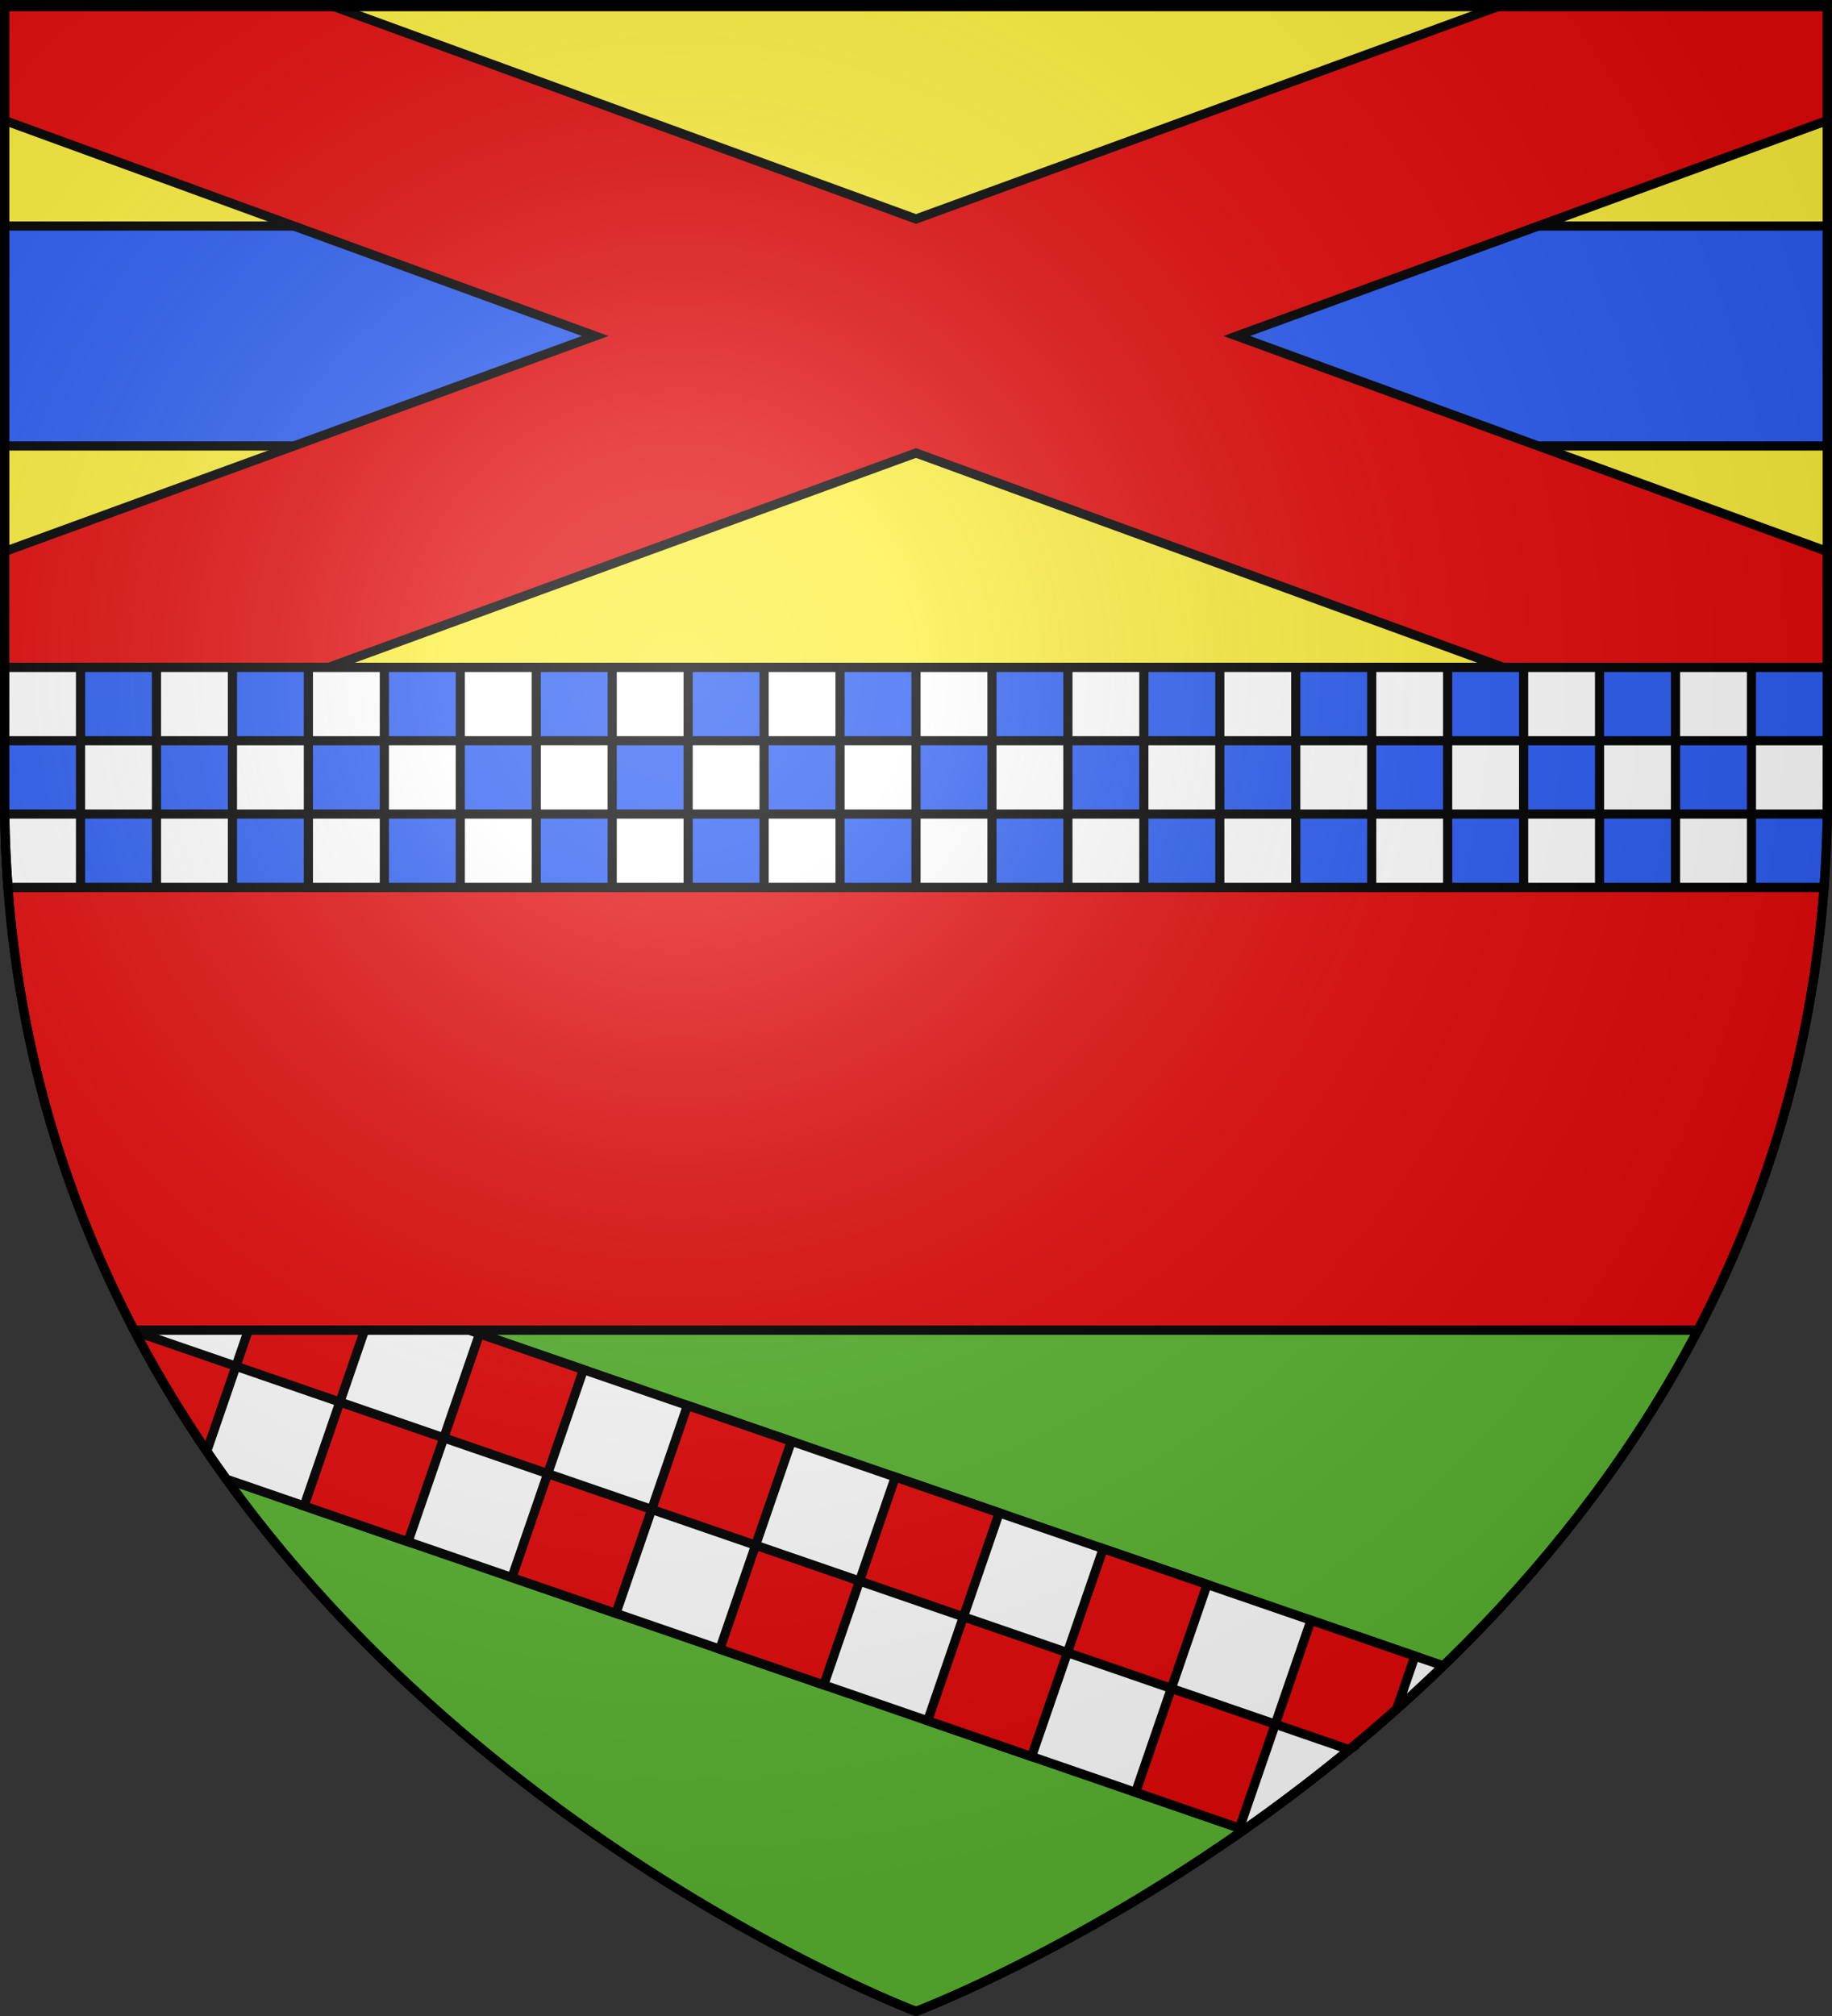 <svg xmlns="http://www.w3.org/2000/svg" xmlns:xlink="http://www.w3.org/1999/xlink" height="660" width="600" version="1.0"><rect width="100%" height="100%" fill="#333333" stroke="none"/><defs><linearGradient id="b"><stop style="stop-color:white;stop-opacity:.314" offset="0"/><stop offset=".19" style="stop-color:white;stop-opacity:.251"/><stop style="stop-color:#6b6b6b;stop-opacity:.125" offset=".6"/><stop style="stop-color:black;stop-opacity:.125" offset="1"/></linearGradient><linearGradient id="a"><stop offset="0" style="stop-color:#fd0000;stop-opacity:1"/><stop style="stop-color:#e77275;stop-opacity:.659" offset=".5"/><stop style="stop-color:black;stop-opacity:.323" offset="1"/></linearGradient><radialGradient xlink:href="#b" id="c" gradientUnits="userSpaceOnUse" gradientTransform="matrix(1.353 0 0 1.349 -77.63 -85.747)" cx="221.445" cy="226.331" fx="221.445" fy="226.331" r="300"/></defs><g style="display:inline"><path style="fill:#fcef3c;fill-opacity:1;fill-rule:evenodd;stroke:#000;stroke-width:3;stroke-linecap:butt;stroke-linejoin:miter;stroke-miterlimit:4;stroke-dasharray:none;stroke-opacity:1;display:inline" d="M1.5 1.5v217h597V1.5H1.5z"/><path style="opacity:1;color:#000;fill:#e20909;fill-opacity:1;fill-rule:nonzero;stroke:#000;stroke-width:3;stroke-linecap:butt;stroke-linejoin:miter;marker:none;marker-start:none;marker-mid:none;marker-end:none;stroke-miterlimit:4;stroke-dasharray:none;stroke-dashoffset:0;stroke-opacity:1;visibility:visible;display:inline;overflow:visible" d="M2.594 290.5c4.128 55.12 19.546 103.299 41.343 145h512.125c21.798-41.701 37.216-89.88 41.344-145H2.594z"/><path style="fill:#5ab532;fill-opacity:1;fill-rule:evenodd;stroke:#000;stroke-width:3;stroke-linecap:butt;stroke-linejoin:miter;stroke-miterlimit:4;stroke-dasharray:none;stroke-opacity:1;display:inline" d="M43.938 435.5C126.346 593.16 300 658.5 300 658.5s173.654-65.34 256.063-223H43.938z"/></g><path style="opacity:1;color:#000;fill:#2b5df2;fill-opacity:1;fill-rule:nonzero;stroke:#000;stroke-width:3;stroke-linecap:butt;stroke-linejoin:miter;marker:none;marker-start:none;marker-mid:none;marker-end:none;stroke-miterlimit:4;stroke-dasharray:none;stroke-dashoffset:0;stroke-opacity:1;visibility:visible;display:inline;overflow:visible" d="M1.5 74v72h597V74H1.5z"/><path style="opacity:1;color:#000;fill:#e20909;fill-opacity:1;fill-rule:nonzero;stroke:#000;stroke-width:3;stroke-linecap:butt;stroke-linejoin:miter;marker:none;marker-start:none;marker-mid:none;marker-end:none;stroke-miterlimit:4;stroke-dasharray:none;stroke-dashoffset:0;stroke-opacity:1;visibility:visible;display:inline;overflow:visible" d="M1.5 1.5v37.938L194.938 110 1.5 180.563V218.5h106.094L300 148.312 492.406 218.5H598.5v-37.938L405.062 110 598.5 39.437V1.5H492.406L300 71.688 107.594 1.5H1.5z"/><path style="opacity:1;color:#000;fill:#2b5df2;fill-opacity:1;fill-rule:nonzero;stroke:#000;stroke-width:3;stroke-linecap:butt;stroke-linejoin:miter;marker:none;marker-start:none;marker-mid:none;marker-end:none;stroke-miterlimit:4;stroke-dasharray:none;stroke-dashoffset:0;stroke-opacity:1;visibility:visible;display:inline;overflow:visible" d="M1.5 218.5v42.219c0 10.149.366 20.066 1.094 29.781h594.812a398.545 398.545 0 0 0 1.094-29.781V218.5H1.5z"/><path style="color:#000;fill:#fff;fill-opacity:1;fill-rule:nonzero;stroke:#000;stroke-width:3;stroke-linecap:butt;stroke-linejoin:miter;marker:none;marker-start:none;marker-mid:none;marker-end:none;stroke-miterlimit:4;stroke-dasharray:none;stroke-dashoffset:0;stroke-opacity:1;visibility:visible;display:inline;overflow:visible" d="M1.5 218.5v24h24.875v-24H1.5zm24.875 24v24H51.25v-24H26.375zm24.875 0h24.875v-24H51.25v24zm24.875 0v24H101v-24H76.125zm24.875 0h24.875v-24H101v24zm24.875 0v24h24.875v-24h-24.875zm24.875 0h24.875v-24H150.75v24zm24.875 0v24H200.5v-24h-24.875zm24.875 0h24.875v-24H200.5v24zm24.875 0v24h24.875v-24h-24.875zm24.875 0h24.875v-24H250.25v24zm24.875 0v24H300v-24h-24.875zm24.875 0h24.875v-24H300v24zm24.875 0v24h24.875v-24h-24.875zm24.875 0h24.875v-24H349.75v24zm24.875 0v24H399.5v-24h-24.875zm24.875 0h24.875v-24H399.5v24zm24.875 0v24h24.875v-24h-24.875zm24.875 0h24.875v-24H449.25v24zm24.875 0v24H499v-24h-24.875zm24.875 0h24.875v-24H499v24zm24.875 0v24h24.875v-24h-24.875zm24.875 0h24.875v-24H548.75v24zm24.875 0v24h24.813c.026-1.923.062-3.842.062-5.781V242.5h-24.875zm0 24H548.75v24h24.875v-24zm-49.75 0H499v24h24.875v-24zm-49.75 0H449.25v24h24.875v-24zm-49.75 0H399.5v24h24.875v-24zm-49.75 0H349.75v24h24.875v-24zm-49.75 0H300v24h24.875v-24zm-49.75 0H250.25v24h24.875v-24zm-49.75 0H200.5v24h24.875v-24zm-49.75 0H150.75v24h24.875v-24zm-49.75 0H101v24h24.875v-24zm-49.75 0H51.25v24h24.875v-24zm-49.75 0H1.562c.116 8.145.474 16.14 1.063 24h23.75v-24z"/><path style="opacity:1;color:#000;fill:#fff;fill-opacity:1;fill-rule:nonzero;stroke:#000;stroke-width:3;stroke-linecap:butt;stroke-linejoin:miter;marker:none;marker-start:none;marker-mid:none;marker-end:none;stroke-miterlimit:4;stroke-dasharray:none;stroke-dashoffset:0;stroke-opacity:1;visibility:visible;display:inline;overflow:visible" d="M43.938 435.5c9.071 17.356 19.257 33.596 30.187 48.75l333.313 114.781c21.159-14.863 43.55-32.71 65.25-53.687l-319-109.844H43.938z"/><path style="opacity:1;color:#000;fill:#e20909;fill-opacity:1;fill-rule:nonzero;stroke:#000;stroke-width:3;stroke-linecap:butt;stroke-linejoin:miter;marker:none;marker-start:none;marker-mid:none;marker-end:none;stroke-miterlimit:4;stroke-dasharray:none;stroke-dashoffset:0;stroke-opacity:1;visibility:visible;display:inline;overflow:visible" d="m81.344 435.5-4.063 11.781L111.312 459l8.094-23.5H81.344zm29.969 23.5-11.72 34.031 34.032 11.719 11.719-34.031L111.313 459zm34.03 11.719 34.032 11.719 11.719-34.032-34.031-11.75-11.72 34.063zm34.032 11.719-11.719 34.03 34.063 11.72 11.719-34.032-34.063-11.719zm34.063 11.718 34.03 11.719 11.72-34.031-34.032-11.719-11.719 34.031zm34.03 11.719-11.718 34.031 34.031 11.719 11.719-34.031-34.031-11.719zm34.032 11.719 34.031 11.718 11.719-34.03-34.031-11.72-11.719 34.032zm34.031 11.718-11.719 34.032 34.032 11.718 11.75-34.03-34.063-11.72zm34.063 11.72 34.031 11.718 11.719-34.031L361.313 507l-11.72 34.031zm34.031 11.718-11.719 34.031 34.031 11.719 11.72-34.031-34.032-11.719zm34.031 11.719 24.25 8.343a533.182 533.182 0 0 0 15.531-13.312l5.97-17.344-34.032-11.718-11.719 34.03zM77.281 447.28l-33.125-11.406c7.217 13.769 15.132 26.842 23.563 39.219l9.562-27.813z"/><path d="M300 658.5s298.5-112.32 298.5-397.772V2.176H1.5v258.552C1.5 546.18 300 658.5 300 658.5z" style="opacity:1;fill:url(#c);fill-opacity:1;fill-rule:evenodd;stroke:none;stroke-width:1px;stroke-linecap:butt;stroke-linejoin:miter;stroke-opacity:1"/><path d="M300 658.5S1.5 546.18 1.5 260.728V2.176h597v258.552C598.5 546.18 300 658.5 300 658.5z" style="opacity:1;fill:none;fill-opacity:1;fill-rule:evenodd;stroke:#000;stroke-width:3;stroke-linecap:butt;stroke-linejoin:miter;stroke-miterlimit:4;stroke-dasharray:none;stroke-opacity:1"/></svg>